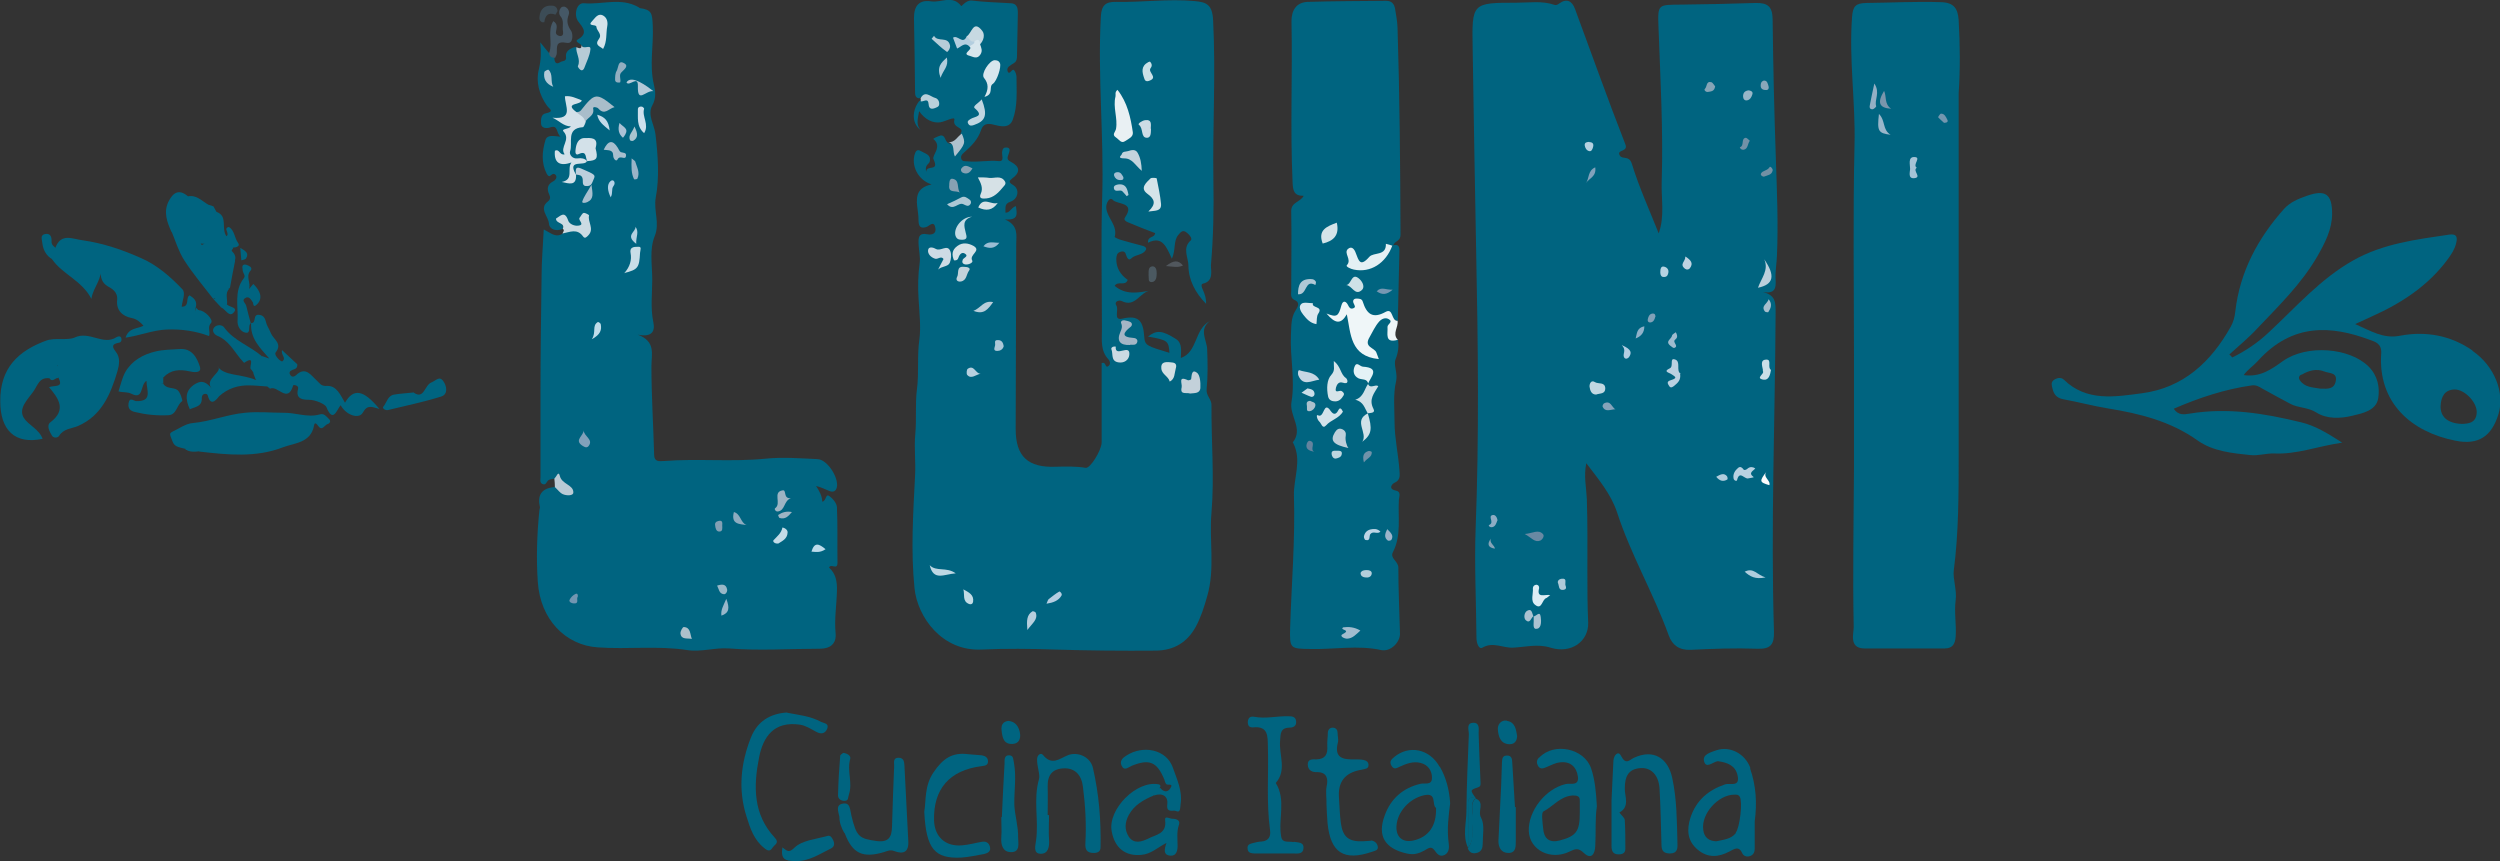 <svg xmlns="http://www.w3.org/2000/svg" viewBox="0 0 921.8 317.5"><rect x="0" y="0" width="921.8" height="317.5" fill="#333333" stroke="none"/><defs><style>      .cls-1 {        fill: #bdd7e3;      }      .cls-2 {        fill: #b2cddc;      }      .cls-3 {        fill: #86a4b6;      }      .cls-4 {        fill: #9ebbce;      }      .cls-5 {        fill: #becfda;      }      .cls-6 {        fill: #a7bfcf;      }      .cls-7 {        fill: #98b6c7;      }      .cls-8 {        fill: #b3cee3;      }      .cls-9 {        fill: #c3dae4;      }      .cls-10 {        fill: #cee0ed;      }      .cls-11 {        fill: #b3cedf;      }      .cls-12 {        fill: #b8d1e1;      }      .cls-13 {        fill: #a9c5cf;      }      .cls-14 {        fill: #84a0b4;      }      .cls-15 {        fill: #a4bfd2;      }      .cls-16 {        fill: #86a3ba;      }      .cls-17 {        fill: #cee1e7;      }      .cls-18 {        fill: #d6e4e9;      }      .cls-19 {        fill: #bad0da;      }      .cls-20 {        fill: #cbdae3;      }      .cls-21 {        fill: #c3d1da;      }      .cls-22 {        fill: #7697b2;      }      .cls-23 {        fill: #9bbdd4;      }      .cls-24 {        fill: #9ab6ca;      }      .cls-25 {        fill: #87a1b3;      }      .cls-26 {        fill: #aac2d1;      }      .cls-27 {        fill: #bcdbeb;      }      .cls-28 {        fill: #cadee7;      }      .cls-29 {        fill: #d0e1e8;      }      .cls-30 {        fill: #b3cedb;      }      .cls-31 {        fill: #d6e1e6;      }      .cls-32 {        fill: #cddce6;      }      .cls-33 {        fill: #b7cdd9;      }      .cls-34 {        fill: #6889a3;      }      .cls-35 {        fill: #c1dbe5;      }      .cls-36 {        fill: #65839e;      }      .cls-37 {        fill: #aecad9;      }      .cls-38 {        fill: #bad1e1;      }      .cls-39 {        fill: #adc8d5;      }      .cls-40 {        fill: #bbd0dc;      }      .cls-41 {        fill: #c3d4dd;      }      .cls-42 {        fill: #afc2ce;      }      .cls-43 {        fill: #adc1cd;      }      .cls-44 {        fill: #e4f2f6;      }      .cls-45 {        fill: #9db4c3;      }      .cls-46 {        fill: #81a1bb;      }      .cls-47 {        fill: #85a3b7;      }      .cls-48 {        fill: #c7d9e2;      }      .cls-49 {        fill: #dcedf5;      }      .cls-50 {        fill: #c2d2db;      }      .cls-51 {        fill: #d2dfe3;      }      .cls-52 {        fill: #8eacc0;      }      .cls-53 {        fill: #bacad5;      }      .cls-54 {        fill: #a5c3d6;      }      .cls-55 {        fill: #b4d1e1;      }      .cls-56 {        fill: #d8e6ed;      }      .cls-57 {        fill: #acc0cb;      }      .cls-58 {        fill: #cbdbe3;      }      .cls-59 {        fill: #98b7c7;      }      .cls-60 {        fill: #006480;      }      .cls-61 {        fill: #a4b5c5;      }      .cls-62 {        fill: #d3e3eb;      }      .cls-63 {        fill: #b6d2e7;      }      .cls-64 {        fill: #c9dee9;      }      .cls-65 {        fill: #a7bfce;      }      .cls-66 {        fill: #9cb4cb;      }      .cls-67 {        fill: #b6cbd6;      }      .cls-68 {        fill: #bdd6e0;      }      .cls-69 {        fill: #bdd5e6;      }      .cls-70 {        fill: #b0c8d6;      }      .cls-71 {        fill: #d4e4e9;      }      .cls-72 {        fill: #cddbe5;      }      .cls-73 {        fill: #afcddd;      }      .cls-74 {        fill: #d4e1e7;      }      .cls-75 {        fill: #7092a9;      }      .cls-76 {        fill: #7390a4;      }      .cls-77 {        fill: #b8d0df;      }      .cls-78 {        fill: #d4e4eb;      }      .cls-79 {        fill: #d7e6ed;      }      .cls-80 {        fill: #c2d8e2;      }      .cls-81 {        fill: #7397af;      }      .cls-82 {        fill: #b7cedd;      }      .cls-83 {        fill: #c8dee7;      }      .cls-84 {        fill: #455866;      }      .cls-85 {        fill: #d3e1e9;      }      .cls-86 {        fill: #cae1e8;      }      .cls-87 {        fill: #b2cbd9;      }      .cls-88 {        fill: #7191a7;      }      .cls-89 {        fill: #c3dbe9;      }      .cls-90 {        fill: #b6d3e2;      }      .cls-91 {        fill: #b2c9d7;      }      .cls-92 {        fill: #abc1d5;      }      .cls-93 {        fill: #eff6f8;      }      .cls-94 {        fill: #7296b1;      }      .cls-95 {        fill: #bfd3e2;      }      .cls-96 {        fill: #98b7ca;      }      .cls-97 {        fill: #9ab4c7;      }      .cls-98 {        fill: #51575d;      }      .cls-99 {        fill: #7a96ac;      }      .cls-100 {        fill: #c3dbe7;      }      .cls-101 {        fill: #b3c9d8;      }      .cls-102 {        fill: #4b5961;      }      .cls-103 {        fill: #81a1ba;      }      .cls-104 {        fill: #e4f0f4;      }      .cls-105 {        fill: #abc8d8;      }      .cls-106 {        fill: #81a1b8;      }      .cls-107 {        fill: #fcfcfc;      }      .cls-108 {        fill: #c0d6e1;      }      .cls-109 {        fill: #b5d1e1;      }      .cls-110 {        fill: #a9bdca;      }      .cls-111 {        fill: #b7cdda;      }      .cls-112 {        fill: #a6becd;      }      .cls-113 {        fill: #dde8ef;      }      .cls-114 {        fill: #e9f0f3;      }      .cls-115 {        fill: #90b1c9;      }      .cls-116 {        fill: #88a7ba;      }      .cls-117 {        fill: #8dacc4;      }      .cls-118 {        fill: #94afc4;      }      .cls-119 {        fill: #c7d7e4;      }      .cls-120 {        fill: #b1cddd;      }      .cls-121 {        fill: #3c4c56;      }      .cls-122 {        fill: #bccfdd;      }      .cls-123 {        fill: #b5cde1;      }      .cls-124 {        fill: #bfddea;      }      .cls-125 {        fill: #92aec0;      }      .cls-126 {        fill: #a1bcce;      }    </style></defs><g><g id="Capa_1"><path class="cls-60" d="M611.5,86.3c2.4-6.4,1-12.8,1.2-19.2.6-19.2-.5-38.3-1.2-57.5-.3-8.2,0-7.8,8.4-7.9,9.1-.1,18.2-.3,27.4-.6,4.5-.1,6.2,1.3,6.3,5.9.2,17.3.6,34.6,1.2,51.8.4,11.8.9,23.6.4,35.4-.1,3-.7,6-.5,8.9.2,3.2-.2,5.3-4.7,4.6,4.9,1.1,4.7,4.2,4.7,7.6-.2,39.3-1.8,78.5-.6,117.7.1,4.6-1.2,6.4-6.2,6.2-8.1-.3-16.3,0-24.5.4-4.2.2-6.8-1.7-8.1-5.3-5.6-15.5-14-29.8-19.1-45.5-2.2-6.6-6.8-12.1-11.3-18-1,4.7,0,8.9.2,13.2.3,9,.2,18,.2,27,0,6.2,0,12.4.3,18.6.2,6.8-6.2,11.6-13.9,9.2-4.8-1.5-9.4-.2-13.8,0-3.7.2-7.4-2.3-11.3,0-1.4.8-2.2-1.9-2.2-3.6-.1-13.5-.8-27-.3-40.4,1.3-33.9.9-67.7.2-101.6-.5-25.1-.9-50.3-1.3-75.4-.3-16.7-.3-16.8,16.1-16.8,4.7,0,9.5-.8,14.1.8.7.2,1.1-.1,1.7-.5,2.7-2,4.7-1,5.8,1.9,6.2,16.7,12.1,33.4,18.6,50,1.2,3-3.5,1.8-2,4.2,1,1.5,3.4-.2,4.4,3,2.7,8.8,6.6,17.3,10,25.9h0Z"></path><path class="cls-60" d="M339.4,36.3c-2,0-2-1.3-2-2.7-.1-9-.2-18-.4-27,0-4.3,1.8-6.8,6.3-6.1,3.6.6,7.9-2.5,11.1,1.7.2.3,1.7-2.2,3.9-2,4.8.6,9.6.7,14.4,1,2.2.1,2.6,1.6,2.6,3.5-.1,5.2-.2,10.3-.3,15.5,0,1.2,0,2.4-1.2,3.1-1.1.7-2.8,1.5-2.3,2.9.7,2,1.7-1.4,2.5-.2.5.6.7,1.5.8,2.2,0,5.4.5,10.9-1.4,16-1.3,3.4-4.8,2.3-6.9,1.8-2.5-.7-4-.2-4.7,1.8-1.2,3.7-3.7,6.1-6.4,8.5-.7.6-1.2,1.2-1,2.1.3,1.3,1.5,1,2.5,1.1,3.8.4,7.5-.5,11.4-.1,2.2.2,1-2.3,1.2-3.4.2-1.3.6-1.7,1.8-1.6,1.2.2,1,1,.8,1.8-.3,1.2-1.4,2.5.5,3.4,3.5,1.8,3.8,3.9.5,6.3-1,.8-1.3,1.3.4,2.3,2.6,1.5,2,5.2-1,6.2-2.4.8-1.6,2.5-1.8,4,1.7.2,2.1-1.9,3.9-2.4.3,2.7,1.2,5.3-4.1,4.9,5.2,2.2,4.2,6,4.2,9,0,22.8-.2,45.6-.2,68.3,0,10.1,4.5,14.3,14.8,13.9,3.7-.1,7.4-.2,11,.4,1.7.3,5.8-6.4,5.9-9.3,0-9.8,0-19.6,0-29.3,1.7-.7,1.2,1.8,2.3,1.2,1.1-.6.9-1.8.2-2.6-3-3.2-2.4-7.1-2.4-10.8,0-16.4-.4-32.8.1-49.1.7-22.2-1.7-44.3-.5-66.4.2-4.2,1.7-5.6,5.6-5.5,9.6.2,19.3-1.2,29-.3,4.3.4,6.5,1.2,6.8,7.1,1,19.6-.2,39.2.1,58.9.2,10.4,0,20.9-.9,31.3-.1,1.9,1.2,6-3,6.9-.8.2-.4,1.4,0,2.2.7,1.6,1.3,3.3,1.2,5.2-3.9-3.9-6.5-8.8-6.5-14.1,0-2.9-2.4-6.4.9-9.3.7-.7-.8-2.4-1.9-3.1-1.3-.8-2,.3-2.8,1.2-1.8,2.3-.8,5.3-2.3,8.7-2-4.3-3.5-8.6-8.8-5.9-.2-2.4,2.1-1.8,2.5-3.1.3-.4.1-.5-.3-.6-3.2-1.2-6.4-2.5-9.5-3.8-.8-.3-1.8-.9-1.2-1.8,4-5.8-2.9-4.7-4.5-6.5-1.1-1.3-2.6,1.2-2.4,3,.3,3.7,4.3,6.4,3.1,10.7,0,.1,1.4.8,2.1,1,2.8.8,5.6,1.6,8.4,2.3.7.2,1.4.8,1,1.4-1.1,2.1-3.8,1.6-5.4,3.2-1,1-1.6-.4-1.9-1.3-.3-1.3-1.1-1.5-2.2-1.1-1.2.4-1.3,1.4-1.4,2.4-.1,3.4,1.5,6,4.2,7.9-.9,2.5-3.6.2-4.8,2.2,4,3.4,8.5,2.6,13.3,1.7-4,.4-5.6,6.5-10.7,3.9-1-.5-2.9.2-2,1.6,1.1,1.6-1.3,5.7,2.2,4.9,6.3-1.5,7.7,1.1,8.1,6.6.2,3.4,1.1,3.5,9.3,6-.3-4.4-.6-4.7-7.9-6,3.1-2.4,5.1-2.4,10.3.9,2.5,1.6,1.8,4.6,1.8,7,6.3-2.2,4.9-10.6,10.7-13.6-4.2,3.1-1.1,7.1-1,10.3.2,5,.3,10-.2,14.9-.2,2.4,1.9,3.6,1.8,5.9-.1,13.2,1.1,26.4,0,39.5-.9,10.3,1.4,20.7-1.6,30.9-1.1,3.9-2.3,7.7-4.2,11.2-3.1,5.7-8,8.7-14.6,8.8-12.5.1-24.9,0-37.4-.4-9-.3-18-.4-27,0-14.5.7-23.6-11.9-24.7-22.6-1.4-13.8-.5-27.6.2-41.4.3-5.2-.4-10.4.1-15.6.5-5.4-.1-11,.6-16.4.8-6.1,0-12.2.9-18.4.6-4.4,0-9.8-.3-14.8-.3-4.5-.2-8.9.4-13.3.3-2.2-.3-4.6-.4-6.9-.1-2.3-.1-4.4,3.3-3.7,1.6.3,3.3-.2,2.9-2.3-.5-3-2.2-.8-3.3-.4-2,.6-2.8,0-2.9-2,0-1.3-.1-2.7-.3-4-.6-4.2-1.1-8.4,5.1-9.7-5.1-1.6-7.7-7.1-6.1-11.5.5-1.4,1.4-1.3,2.3-.7,1.5.9,3.7,1.2,3.1,3.8-.2,1-1.9,1-1.3,3.8.1-2.9,5,.2,2.7-4.7-.7-1.4,3.4-4.6,0-7.4-.3-.2,1.2-.8,1.9-1.1,2.3-1,2.2,1.3,3.1,2.2.9,1.3,3.2-.2,3.3,2.8,1-2.5,2.2-4,1.7-6,1.6-2.5-3.1-1.8-2.3-5,.4-1.5-3.3.6-5.2.9-2.6.4-5.6-.9-7.8-4.1-.5,2.9-1.2,5,.5,6.9-3.1-2.3-3.3-6.9-.5-10.6,1.5-.9,3-.9,4.5,0-1.1-2.1-2.7-1.9-4.5-1.1h0Z"></path><path class="cls-60" d="M207.5,84.4c-2.4,1-4.9.3-5.1-2-.2-2.7-3.8-5.4-.4-8.1,1.1-.8.9-1.8.5-2.6-1-2.2-.6-3.8,1.6-4.9.6-.3,1.4-1.3.9-2.1-.5-.8-1.2-.7-2,0-.5.5-.9.2-1.4-.6-2.1-4.1-1.7-8.3-.5-12.4.7-2.2,3-1.5,5.6-1.3-1.8-1.4-.7-4.7-4.2-3.3-.2,0-2.8.7-3-1.5-.1-1.6,0-3.5,1.7-3.8,3.4-.7,1.4-1.6.5-2.8-2.9-4.1-4.2-8.9-3-13.5.8-3.4.9-6.4.5-9.9,1,1.3,2.1,2.6,3.1,3.8.9.4,1.5,1.1,2.1,1.8,0,1.7.6,2.8,2.2,1.7.7-.5,2.4-.1,2.1-2-.3-1.7,1.2-3.1,3.6-3.6,1.1,1.8,2.2,3.5,2.4,5.9,1.2-2.5,1.6-4.7-.5-6.7-.5-.6-2.4-1.2-1.2-1.9,4.1-2.3,1.8-4.6.2-6.7-1.7-2.3-.7-6.9,2.1-6.7,6.7.6,13.7-2.3,20.2,1.5.1,0,.3.3.4.3,4.5.6,4.6,1.9,4.8,6.8.3,7.1-1.3,14.2.4,21.4.6,2.4.9,5-.6,7.7-1.9,3.5.8,7.1,1.2,10.7.9,7.8,1.5,15.8.1,23.2-.9,4.9,1.6,9.4-.4,14.3-2,4.9-.9,10.6-.9,16,0,5.2-.7,10.5.4,15.7.8,3.7-.9,5.6-5.7,4.6,6.7,2.6,5,7.1,5,11.7,0,10.9.7,21.7,1,32.6,0,2.6,1.8,2.4,3.5,2.3,12.6-1,25.3.4,37.9-.9,6.2-.6,12.6-.1,18.9.2,3.9.2,8.5,8,6.8,11.1-.6,1.1-1.7,1-2.6.6-1.5-.6-3-1.4-4.8-1.8,1.2,1.8,2.2,3.6,2.3,5.8,1.5-.3,1.2-2.9,2.4-2.2,1.4.9,2.9,2.7,3,4.2.3,6.8.1,13.6.2,20.5,0,2.9-2.5.1-3.1,1.8,2.5,2.2,3,5.2,2.9,8.5-.1,5.2-1,10.4-.5,15.6.4,3.9-1.9,5.8-5.8,5.8-11.1,0-22.4.8-33.4-.1-5.3-.4-10.3,1.4-15.5.6-10.9-1.7-22-.2-33-1-11.9-.8-21.2-10.3-22.1-24.2-.6-8.8-.3-17.6.6-26.4,0-.3.2-.7.2-1-1-4.4.4-7,5.2-7.5,1.8-.8,2.8,1.7,5,1-2.4-.9-2.6-3.8-5.2-4.1-.6.2-1.3.2-1.8.5-.8.5-.9,2-2.2,1.5-1.2-.5-.8-1.7-.8-2.6,0-10.5,0-20.9,0-31.4,0-14.3.2-28.5.4-42.8,0-5.5.5-10.9.8-17.1,2.4,1.2,4.2,3,6.5,1.8,1.7-1,3.3-2.5,5.5-1.5,4.6,2.1,3-1.3,3-3.3-2.7,3.7-3.4,3.7-8.5-.1-.2,1.1,1.4,2.1.2,3.1h0Z"></path><path class="cls-60" d="M722.2,34.3c0,44.7,0,89.5,0,134.2,0,13.9,0,27.9-1.8,41.8-.4,3.1,1.2,7.4.7,10.9-.6,4.6.3,9,0,13.5-.2,2.8-1.2,4.4-4.1,4.4-9.8,0-19.7,0-29.5,0-6,0-3.9-5.8-4-8-.4-19.4,0-38.9.1-58.4,0-13.6,0-27.3,0-40.9,0-26.2-.4-52.3.2-78.4.4-15.8-2.1-31.4-.9-47.2.3-3.9,1.3-5,5.2-5.1,9.2-.1,18.3-.6,27.5-.3,4.8.1,6.3,2.3,6.6,6.6.5,9,.6,18,0,27h0Z"></path><path class="cls-60" d="M513.4,90.5c1.5-.4,2.6-.3,2.6,1.7-.2,8.7-.4,17.4-.6,26.2-2.7-1.1-5.2-2.3-8.5-1.4-2.7.7-3.9-2.6-5.5-4.3-2.5,2.7-6.7,2.2-8.7,5,1.5.5,2.8-2.7,4.7-1.2,1.6,1.2,1.1,3.3,1.5,5.1.9,4.2,2.5,6.5,6.2,8.8-2.1-4.6-.8-10.1,3.1-12.7,1.3-.9,2.7-1.5,4.2-.6,1.4.8,1.5,2.1,1,3.5-.6,2.1-.5,4,2.1,4.7.3,2.4.1,4.6-.9,7.1-.9,2.1.8,5.1.2,8-1.2,5-.6,10.4-.6,15.3,0,5.7,1.4,11.8,1.8,17.7.1,1.7.5,3.6-1.8,4.6-.8.3-2.6,2.3.5,2.9,2,.4,1.2,2.2,1.1,3.3-.4,6.5,1,13.2-2.2,19.4-1.2,2.3,2,3.3,2,5.7,0,8.1.4,16.3.6,24.4,0,3.2-3.5,6.7-6.9,6-8.7-1.9-17.3-.2-25.9-.4-7.7-.1-7.9,0-7.7-7.8.5-16.2,1.9-32.5,1.4-48.7-.2-6.4,3-12.9-.2-19.3,0-.1-.3-.4-.2-.4,4-5.1-1.4-9.7-.5-14.9,1.4-8.2-.6-16.5-.2-24.8.2-3.2-.1-6.2,1.8-9.1.6-1,1.8-2.7-.5-3.7-1.6-.7-1.2-2.2-1.2-3.5,0-9.8.2-19.6,0-29.3,0-3.3,3.3-3.2,4.6-5.6-3.6.1-4-2-4.1-5-.9-19.8,0-39.6-.4-59.4,0-3.9,1.7-6.9,5.9-7.1,9.6-.3,19.3-.3,29-.4,2.1,0,3,1.2,3.3,3,.4,2.3.8,4.6.9,6.9.8,25.4,1,50.9,1.1,76.3,0,2.7-2.4,2.3-2.6,4-2.3,2.2-4.5,4.4-7.8,5.6-3.2,1.2-5.4,1.3-7.2-2.4.6,4.3,3.7,5.6,7.4,3.6,3.1-1.7,5.7-4,7.6-7h0Z"></path><path class="cls-60" d="M18.4,139.5c-4-.6-4.5,2.7-6.2,5-2.2,3-5.5,6.2-3.4,9.6,1.7,2.7,5.6,4.1,6.9,7.7-10.3,2.2-15.6-3.3-15.6-13.8-.1-12.3,6.6-18.6,16.9-22.4,3.3-1.2,7.9,0,10.4-1.1,5.6-2.7,10.6,3.1,15.6-.2.5-.3,1.4-.5,1.7.3.3.8,0,1.7-1,1.8-2.7.5-2.3,1.6-1,3.3,1.8,2.2,1.2,5,.6,7.2-2.5,8.4-5.8,16.4-14.6,20.2-2.4,1-5.2.9-6.9,3.6-.5.8-2,.9-2.6,0-.9-1.5-2.2-3.8-.6-5,5.9-4.5,3.2-8.6-.5-12.9,1.7-.9,5.5.4,3.5-3.4-1.1-1.6-2.1-3.2-.1-4.9.6-.3,1.3-.2,2.2-.1-1.1-.6-1.7,0-2.4.3-.8-.2-1.5-.5-.9-1.5-1,.4-.1,1.1-.2,1.6-.4,1.7,2,4.3-1.6,4.9h0Z"></path><path class="cls-60" d="M73.4,114.4c2,0,5.5,3.5,4.4,4.7-1.4,1.5-.2,3-.7,4.8-5.2-1.9-10.2-2.6-15.6-2.4-5.1.2-9.8,2.2-15.2,3,1.2-3.8,4.5-3.2,6.6-4.4-1.2-1.4-2.6-2.5-4.2-2.8-3.8-.7-5.9-3.1-5.5-6.7.3-3.1-2.2-4.3-3.4-5-3.2-1.9-2.5-4.7-3.1-7.4,1.6,4.4-2.3,7.3-3,12-3.5-6.8-10.6-9-14.5-14.6-.4-1.6,0-3.1,1.2-4.2,2.1-5.6,6.2-3.3,10.1-2.8,7.6,1.1,14.7,3.5,21.6,6.6,5.9,2.6,10.7,6.8,15.1,11.4,1.4,1.4,0,4.2-.2,6.5,3.1,0,1.3-3.3,2.9-4.2,1.6,1,2.9,2.1,2.3,4.4-.9,1.6,2,3.1-.3,4.7,2.2-.8,0-2.7,1.3-3.7h0Z"></path><path class="cls-60" d="M68.4,165.5c-4.4-1-4.2-1.1-5.5-4.6-.5-1.3.2-1.4.8-1.8,2.4-1.1,4.8-2.9,7.3-3.1,6.6-.6,12.8-3.2,19.3-3.8,4.8-.5,9.7,0,14.2,0,4.5-.1,9,1.9,13.4.6,1.7-.5,2.4.8,3.3,1.6.9.7.5,1.7-.3,1.9-1.2.3-2.1,2.9-3.6.7-.6-.8-1.3-1.5-1.5-.1-1.2,6.4-7.1,6.4-11.4,8-10,3.9-20.5,2.8-30.9,1.6-.6-2.2-3.7-2.3-4.1-4.6-.4,1.7,1.9,1.9,2.2,3.4-1,1.1-2.1.9-3.2.4h0Z"></path><path class="cls-60" d="M96.6,131.3l2.7.9c-3.4-3.9-7.1-7.4-6.7-13.1h0c2.1.2.4-3.4,3-3,2.5.3,2.2,2.6,3,4.1.5.9.9,1.8,1.3,2.7.9,2.2,4.4,3.8,1.7,7.1-.5.6.9,2.7,2.4,3.3,1.8-1.3-.5-2.3,0-4.2,2.1,1.9,3.9,3.6,5.6,5.2.2,1.6-1,1.8-1.8,2.1-1,.4-1.3,1-.8,1.8.5.9,1.4.8,2.1.2,3.6-3.6,5.7.2,7.7,1.9,1.2,1.1,1.5,2.1,3.7,2,3.6-.2,5,3.3,6.7,6.2,3.1-5.4,6.8-4.9,12.7,2.3-2.6-.7-4.4-1.8-6.1,1.3-1.4,2.6-6.2,1-8.2-2.7-1.5,1.8-2.8,6.8-5.3.6-.4-.9-3.8-2.6-6.5-2.6-2.2,0-4.9-.3-3.9-4,.4-1.4-1.8-1.6-1.8-1.3-2,6.9-5.8-.2-8.5,1.2-1.3-2.3-1.9-5.1-4.7-6.2-2.9-4-2.9-4.1,1.7-5.8h0Z"></path><path class="cls-60" d="M60.2,141.5c1.2,2,3.7,1.2,5.2,2.3,1.1.8,2,4,1.8,4.1-2.1,1.4-2,5.1-5.2,5.2-4.2.2-8.2-.2-12.3-1.2-1.6-.4-2.6-1.2-2.3-3.2.4-2.5,1.9-.8,2.9-.8,6,.1,3.8-3.8,3.7-7.5-2.4,1.6-1,7.1-5.5,4.8-1.6-.8-3.2-.4-4.8-.9.8-2.4,1.3-4.9,2.5-7.1,2.4-4.2,6.5-6.5,11.1-7.6,2.9-.7,5.9-.7,8.9-.9,4.6-.4,6.5,3.3,7.5,6.5.8,2.5-2.3,2.1-3.9,1.7-3.6-.8-6.9-.6-9.6,2.3-.4.5.1-.1-.1.5-.2.5-2.5,1.4.1,1.8h0Z"></path><path class="cls-60" d="M386.8,300.6c0,3-.2,6,0,9,.2,2.6-.3,5.2-3,5.2-3,0-2-3.1-1.8-4.8,1.1-7.5-1.1-15.1,1.1-22.7.5-1.6-.8-4.8-.7-7.4,0-1.4,1.3-2.6,2.2-1.5,3.3,4.1,6.2,1.2,9.3,0,3.6-1.3,8.2.7,9.1,4.8,2.2,9.5,3,19.3,2.8,29.1,0,1.7-1,2.2-2.6,2.2-2.5,0-3.1-1.3-3-3.5.4-7,0-13.9-.9-20.9-.5-4.3-2.9-6.9-6.9-6.8-4.3.1-6.2,2.4-6.1,6.7.1,3.5,0,7,0,10.5h.2Z"></path><path class="cls-60" d="M290.2,262.8c4.1.8,8.6,1.2,12.6,3.4,1,.5,3,.5,2.2,2.5-.8,1.9-2.3,2.1-4.1,1.1-1.9-1-3.6-2.2-5.9-2.6-9.7-1.4-13.6,4.5-15.1,12-2.1,10.6-2.3,21,5.8,29.7,1.8,1.9-.1,2.5-.8,3.6-.9,1.4-1.7,1.4-3.1.2-3.8-3-5.2-7.3-6.5-11.5-3.2-9.9-2.2-19.8,1.6-29.3,2.3-5.8,6.9-8.8,13.4-9.2h0Z"></path><path class="cls-60" d="M78.7,110.3c-3.7-4.8-7.6-9.4-10.8-14.4-2-3.1-3.1-6.8-4.5-10.2-.8-3.8,1.7-3.9,4.4-3.8,1.8.3,3.5.8,4.4,2.7.2.8.3,1.7-.3,2.3-1.2,1-2.9,1.5-1.4,3.6,1.5,2,2.8-.2,4.1-.2,2.1,1.2,5,1.7,5.1,4.9-.9.9-1.8,1.8-1.7,3.3.9-.9.5-2.3,1.4-3.1.1-4.1-1.3-5.5-5.5-5.6-2.1-1.9-.9-4.5-1.3-6.8.4-1.7.6-3.5,1.3-5.2,1-2.1,2.6-2.7,4.8-1.7.4.7.7,1.3,1.1,2-.8.8-1.7,1.5-2,2.8.5-1.1,1.2-2,2-2.8,4.4,1.6,1.6,6.1,3.7,9,1.4-1-1.4-3,.9-3.4,2.1,1.2,2,4,3.4,5.9.9,1.2-.8,1.7-2,1.7-.6-.6-1.4-.9-2.1-1.3.7.5,1.5.6,2.1,1.2.2.3.1.6-.2.8-.9,1.7-.4,3,1.1,4.1-.7,3.3-1.3,6.7-1.9,10-.7.6-1.8.6-1.8,2,.2,3.8-2,2.8-4.1,1.9h0Z"></path><path class="cls-60" d="M340.8,299.3c.7-4.1,0-9.5,3.4-14.5,3.5-5.2,7-7.5,12.9-6.7,1.6.2,3.3.2,4.9.4,1.2.2,2.3.8,2.3,2.2,0,1.6-1.2,1.6-2.4,1.8-11.8,1.5-17.8,8.4-17.5,20,.2,6,4.1,9.7,10.3,9.2,2.5-.2,4.9-.9,7.3-1.3,1.5-.3,2.6.3,3,1.8.5,1.8-.9,2.4-2.2,2.7-2.8.5-5.5,1.1-8.3,1.3-9.9.5-13-3.2-13.7-16.8Z"></path><path class="cls-60" d="M309.5,301.2c-.3-1.9-1.6-4.4,1.3-4.9,2.8-.5,2.6,2.4,3.1,4.3,1.9,8,2.9,8.6,9.3,9.5,4.5.6,5.6-1.5,5.7-5.2.2-7.5.5-15,.8-22.5,0-1.2-.5-3,1.6-3,2.1,0,2.1,1.7,2.2,3.2.5,9.1.9,18.3,1.4,27.4.3,4.2-1.8,5.1-5.2,3.8-1.5-.6-2.5,0-3.8.4-7.8,2.3-11.6.5-14.4-6.9-.3-2.1,0-4.4-1.9-6.1h0Z"></path><path class="cls-60" d="M425.4,293.3c-3.7,1.6-7.1,3.4-9.2,7.2-1.5,2.8-1.6,5.5,0,8,1.9,2.8,4.7,1.9,7.2.7,2.8-1.5,6.9-1.7,6.2-6.8-.2-1.8,1.7-.5,2.7-.5,1.4,0,3,.5,2.4,2.2-.9,2.6-.5,5.2-.5,7.8,0,1.6-.4,3.7-2.5,3.6-2.9-.1-2.4-2.4-1.6-4.7-3.3,1.7-5.7,4.1-9.2,4.4-5.9.6-9.9-2.5-11-8.7-1.5-8.1,9.2-18.9,17.3-17.3.3,0,.6.3.7.6,0,.2-.2.5-.3.7-1,.8-.9,2.4-2.4,2.8h0Z"></path><path class="cls-93" d="M515.4,125.3c-5,1.4-3.6-2.3-3.8-4.8,0-1,2.2-1.8.5-2.8-1.3-.8-2.7-.1-3.6.9-1.5,1.7-2.4,3.8-3.5,5.7-2.3,3.8,1.8,3.8,2.5,5.7.2.6.4,1.1.9,2.4-10.6-1-10.3-9.3-11.8-16.5-2.2,3.8-4.3,3.5-7.5-.3,3.8,1.5,4.4,1.1,5.5-3,.6-2.1,1.8-1.5,2.5,0,.4.9.9,1.4,1.8,1.1,1.2-.4.5-1.1.2-1.9-.4-.8-.1-1.7,1-1.7,1,0,2.1,0,2.4,1.2,1.4,4.4,3.6,6.4,8.4,3.7,2.9-1.6,2,3.4,4.4,3.3.4,2.3-2,4.6,0,6.9h0Z"></path><path class="cls-60" d="M98.5,142.5c-2.2-.1-4.3-.4-6.5-.4-4.2-.1-8,1.1-11.2,4-.5.5-3,4.5-4.2-.3-.2-.9-2.2-.9-2.2.9.2,3.3-2.5,3.3-4.4,4.2-1.8-3.8-1.8-7.1,2.1-9.4,2.7-1.6,4.3-.2,6.1,1.9-3.4-3.5,4.5-6.4,2-8.4,2.2,3.7,8.8,2.8,14.1,5.1,2.8-1.5,4.8-1.8,4.1,2.4h0Z"></path><path class="cls-60" d="M369.4,301.4c.3-6.6.6-13.2,1-19.9,0-1.2-.2-3.1,1.7-3,1.7,0,1.5,1.7,1.8,3,.9,5.1,0,10.3.1,15.3.2,3.9,1.5,7.9,1.4,12,0,2.1.9,5.4-2.6,5.4-3,0-3.8-2.6-3.6-5.4.2-2.5,0-5,0-7.5h.2,0Z"></path><path class="cls-60" d="M425.4,293.3c.7-1,.9-2.5,2.4-2.8,1.1,1.4,2.6,1.9,3.7.2,1.4-2.1-1.1-1-1.5-1.6-.4-.5-.5-1.1-.7-1.7-2.7-6.5-5.5-7.7-12.1-5-1.2.5-2.7,2.1-3.7-.2-.7-1.7.5-2.8,1.8-3.6,6.2-4,14.7-2.3,17.1,4.3,1.5,4.3,3.7,8.8,2.9,13.7-.2,1.2.1,3.3-1.8,2.4-.9-.4-3.5.9-3.1-2.3.4-3-1.6-4.5-4.9-3.4h0Z"></path><path class="cls-60" d="M152.6,144.8c3.8,2.6,3.9-2.8,6.5-3.8,1.6-.6,2.9-2.6,4.4-.4,1.3,1.9,1.7,4.8-.8,5.6-6.4,2-13.1,3.4-19.7,5-1,.2-2.1-.7-1.7-1.2,1.3-1.5,1.6-4.1,4-4.5,2.3-.4,4.6-.5,7.3-.8h0Z"></path><path class="cls-60" d="M288.4,312.4c1.8,1.2,2.3,2.4,4.6.1,2.8-2.7,8-3.1,12.2-4.3,1.1-.3,1.7.9,2.1,1.8.5,1.2.3,2.3-1,2.9-4.2,2-8,4.8-13.3,4.6-3.6-.1-5.2-.7-4.5-5.1h0Z"></path><path class="cls-60" d="M92.5,119.1c-1.2.9.1,3.7-1.7,3.6-2.2-.2-3.4-2.7-3.2-4.5.3-5.2-1.4-10.9,2.3-15.6.8-1-.3-1.8-.4-2.8,0-.8-.5-1.8.4-2.2.5-.2,1.2.1,1.8.4.8.4,1.4,1,.6,1.9-1.8,2.1.3,4.4-.5,6.7.5-.6,1.1-1.3,1.6-1.9.8,2.3,1.8,4.7-.1,6.9-.7-1.1-1.5-2.6-2.9-1.7-1.5.9.2,1.9.4,2.9.5,2.2,1.1,4.3,1.7,6.5h0c0-.1,0-.1,0-.1Z"></path><path class="cls-60" d="M96.6,131.3c-1.4,1.4-5.5,2.2-1,4.9-.3,1-1.1,1.3-2,1.5-.3-.5-.6-1.1-1.1-1.6-.8-.8,1.9-5.3-2.5-2.3,0,0-1-1.1-1.5-1.7-2.5-3.1-4.4-6.7-8.4-8.3-.8-.3-2.4-1.8-1-3.2.9-.9,2.8-1,3.6.2,3.6,4.9,9.4,6.7,13.8,10.5h0Z"></path><path class="cls-60" d="M67.5,83.3c-2.3-.8-3.8-.2-4.2,2.4-1.7-3.8-3.2-7.6-1-11.7,1.7-3.2,3.9-4.3,7-1.6.5,2.4-1.2,2.5-2.7,2.9,1,.3,2-.2,3.1-.3,2.2-.1,2.9,1.3,3,3.1.2,1.7-.3,3.8-2.4,3.4-2-.4-2,1.1-2.9,1.8h0Z"></path><path class="cls-84" d="M204.6,21.3c-1.2,0-2.1-.4-2.1-1.8,1.4-3.8-.8-8,1.5-11.7,1.7,1,1.3,2.4,1,3.9-.2.9.6,1.5,1.5,1.6,1.2,0,1.2-.9,1.1-1.7-.4-1.9.6-3.9-1-5.7-.6-.7-.6-2.3.4-3.2.3-.3,1-.3,1.3-.2,1.2.5,1.8,1.8,1.4,2.9-.9,2.3-.5,4,.9,6,.6.8,1,4.9-1.6,4.4-4.2-.8-3.6,1.4-3.7,3.8,0,.6-.4,1.2-.7,1.9Z"></path><path class="cls-60" d="M67.5,83.3c.2-2.9.2-2.8,2.6-2.3,1.3.3,1.8-1,1.7-1.9-.2-1.2.4-3.3-2.1-3.1-1.9.2-3.9.4-5.9.7.5-3.4,4.9-1.2,5.4-4.3,3.9-.8,6,2.8,9.2,3.8-2.6-.4-4.3.4-4.1,3.3,0,1.4-.3,2.6-1.2,3.6-.6.6.4,2.5-1.6,2-.9-1.7-2.6-1.6-4.1-1.9h0Z"></path><path class="cls-60" d="M310.9,277.6c1.6.2,2.9,1.1,2.6,2.2-1.3,4.4,1,8.8-.5,13.2-.4,1.1,0,2.2-1.6,2.3-1.4,0-2.4-.8-2.4-2,.1-4.9.4-9.7.8-14.6,0-.4.8-.8,1.1-1.1h0Z"></path><path class="cls-58" d="M207.5,84.4c1-2.4-2.5-1.8-2.5-3.8,1.6-.9,3.2-3.1,4.5.7.4,1.3,2.3,2.1,3.7,1.9,2.7-.3-.2-2,.5-2.9.5-.6.9-1.6,1.5-1.8.6-.1,2.1.8,2,.9-.6,2.4,2,4.9-.2,7.3-.6.6-1.3,1.5-2,.5-2.2-3.1-4.9-1.6-7.6-1.1.2-.6,1-1.2,0-1.8h0Z"></path><path class="cls-60" d="M371.7,265.8c2.8.2,4,2.2,4.4,4.6.3,1.9-.4,3.8-2.7,3.9-3.4.2-3.8-2.4-4.1-5-.2-1.9.4-3.2,2.5-3.5h0Z"></path><path class="cls-67" d="M214.4,16.6c.5,2,3.5-.5,3.3,1.6-.2,2.3-1.4,4.5-2.2,6.7-.2.6-.7,1.3-1.4.9-.5-.3-1.2-1.2-1-1.5,1.1-2.4-.8-4.6-.6-6.9.9.3,2,1,1.9-.8h0Z"></path><path class="cls-53" d="M204.4,176.5c.1-.1.2-.3.3-.4.5-.4,1.2-2.6,1.7-.7.7,3.2,5.1,3.3,5,6.2,0,1.3-2.6,1.2-3.9.6-1.1-.5-1.9-1.7-2.9-2.6,0-1.1-.1-2.1-.2-3.1h0Z"></path><path class="cls-60" d="M20.5,91.4c.2,1.6-.4,2.9-1.2,4.2-2.3-1.3-3.4-3.5-3.7-6,0-1-1-2.9,1-3.3,2.1-.4,2.5,1.2,2.4,2.8,0,1.2.8,1.7,1.5,2.3Z"></path><path class="cls-60" d="M68.4,165.5c.7,0,1.4,0,1.9-.2.9-.6.2-1-.5-1.1-2.1-.3-1.5-2.3-2.2-3.4-.8-1.2-.2-2.3,1.3-2.4,1.3-.1,1.7.7,1.5,1.9-.4,2.2.4,3.3,2.6,3.7,1.6.3.5,1.6.5,2.4-1.8.2-3.6.4-5.1-.8h0Z"></path><path class="cls-121" d="M205.6,4c-.2.3-.7,1.4-.8,1.4-2.7-1-3.8.3-4.1,2.8,0,0-.7,0-.9,0-1.3-.8-.9-2-.7-3.1.6-2.3,2.3-3.2,4.5-3,1,0,1.9.6,2,2.1h0Z"></path><path class="cls-42" d="M354.6,49.2c1.5,3.5,1.4,3.8-2.5,8.5-1-1.8.2-4.7-2.5-5.3,2.5.3,3.4-2.1,5-3.1Z"></path><path class="cls-19" d="M339.4,36.3c1.6-3.1,3.6-.7,5.4-.2.9.2,1.6,1.2,1.5,2.3,0,1-1,1.2-1.7,1.5-1.4.5-2.1,0-2.2-1.5-.2-2.5-1.9-.8-2.9-1v-1Z"></path><path class="cls-60" d="M93.5,137.7c.3-1,.9-1.6,2-1.5,3.1,1.4,4.2,3.9,4,7.1-.3-.3-.7-.6-1.1-.9.6-4.1-2.7-1.7-4.1-2.4-.3-.8-.6-1.6-.9-2.4Z"></path><path class="cls-60" d="M21.4,134.3c-1,1.7.4,3.4,0,5.1-1-.2-2,1.7-3.1.2,2.4-3-.8-6.7,1.3-9.8,2.1,1,.2,3.5,1.8,4.6h0q0,0,0,0Z"></path><path class="cls-60" d="M73.4,114.4c0,.3,0,.7,0,1,.3,1.5,2.5,3.3-.2,4.5-2.4,1.1-2.7-1.4-4.5-2.5,2.2-.2,3.4-1.5,3.5-4l1,1h0Z"></path><path class="cls-60" d="M93.3,111.6c0-2.3,0-4.6.1-6.9,3.1,3,3.5,5.9.9,7.9-.8.6-.9-.3-1-.9Z"></path><path class="cls-60" d="M78.7,110.3c2.5-.3,2.3-.3,2.2-2.3-.2-3.2,2.3-1.4,3.7-1.6-1.8,1.7-.6,3.9-.9,5.9-.5.7-1.5.4-2.2,1-.9-1-1.9-2-2.8-3Z"></path><path class="cls-102" d="M423.5,101.4c.1-1.2-.3-3,1.4-3.2,1.3,0,1.6,1.3,1.6,2.6,0,1.3-.2,3-1.7,3.2-1.7.2-1.1-1.6-1.3-2.6h0Z"></path><path class="cls-60" d="M86.4,96.4c-1.5.2-3.3.7-3.8-1.1-.5-1.8,1.6-2.1,2.7-2.9,1.2,1.1,2,2.4,1.1,4.1h0Z"></path><path class="cls-60" d="M81.5,113.3c0-1.8,1.1-1.3,2.2-1,1,1,4.3,1,2.4,3-1.6,1.8-3-1.3-4.6-2Z"></path><path class="cls-60" d="M309.5,301.2c4,1,3,3.5,1.9,6.1-1.1-1.9-1.9-3.9-1.9-6.1Z"></path><path class="cls-60" d="M88.6,91.4c1.8,1.1,3.4,1.9,2.1,3.9-.3.4-1.1.5-1.7.7-.1-1.4-.3-2.8-.4-4.6h0Z"></path><path class="cls-60" d="M60.2,141.5c-1.9-.4-1.8,2.9-4.2,2,.2-2.7,3-2.7,4.2-4.3v2.3h0Z"></path><path class="cls-98" d="M429.9,98.1c2.9-2.2,4.5-2.3,6.3-.2-2,.9-3.6.4-6.3.2Z"></path><path class="cls-38" d="M619.5,137.9c.3,2.2-.8,3.2-2,4.2-.6.5-1.4,1.2-2,.3-.5-.8-1.2-1.7.5-2.2,3.1-.9,1.3-1.5,0-2.4-.6-.4-2.9-.8-.3-2,1.5-.7-.2-3.9,1.8-3.3,2.5.7.3,4.2,2.2,5.3Z"></path><path class="cls-40" d="M650.5,95.6c4.2,6.1,3.5,9.3-2.3,10.5,1.2-3.5,4.1-6.5,2.3-10.5Z"></path><path class="cls-12" d="M642.9,173.2c.7.3,1.2-.2,1.7-.6.9-.6,1.8-.4,2.6.1-.6.9-2.8,1.6-.6,3.2.2.2-1.3.3-2,.5-1.3.4-3.2-3.1-4.1.6-.1.6-1.2.2-1.3-.6-.3-1.6.5-2.9,1.7-3.9.9-.7,1.5,0,2,.6h0Z"></path><path class="cls-80" d="M588.6,145.5c-1.9,0-2.3-1.6-2.5-2.9-.1-.9.5-2.7,2-1.7,1.2.8,3.7-.2,3.8,2.3,0,2.1-1.9,1.8-3.2,2.2h0Z"></path><path class="cls-49" d="M571.6,219.4c-.8.6-1.1,1-1.4,1.1-1.7.5-1.6,4.6-4.2,2.5-1.8-1.4-.6-4-.8-6.1,0-.7.5-1.2,1.2-1.3.8,0,1.2.6,1.1,1.3-1,3.8,2.1,2.2,4.1,2.5Z"></path><path class="cls-28" d="M653,136.4c-.3,1.8-.8,3.9-2.8,3.6-3.2-.6.6-2.1-.2-3.2,0-.1,0-.3,0-.5-.3-1.6-1.1-3.8,1.5-3.7,1.8.1.1,2.9,1.5,3.8h0Z"></path><path class="cls-34" d="M562.2,196.9c3.1-.3,5-1.8,6.7,0,.8.8-.4,2.2-.9,2.4-2.1.9-3.2-1-5.8-2.4h0Z"></path><path class="cls-107" d="M651.4,173.8c-1.7,2.2,1.6,3.2,1,5.1-3.7-1.1-3.8-1.4-1-5.1Z"></path><path class="cls-26" d="M565.4,227.3c1,0,2.4-2.3,2.7.2.2,1.4.3,3.9-1.2,4.3-1.8.5-1.4-1.5-1.4-2.7,0-.6,0-1.3,0-1.9h0c0,0,0,0,0,0Z"></path><path class="cls-88" d="M645.2,51.9c-.9,1.2-.6,2.9-2.2,3.3-.7.1-1.3-.2-1.5-.9,1.8-.5.3-3.2,2.2-3.5.4,0,1,.7,1.5,1.1h0Z"></path><path class="cls-16" d="M595.7,150.9c-1.8,0-3.8,1.3-4.8-1-.1-.3.3-1.1.6-1.2,2.4-1.2,2.8,1.5,4.2,2.3h0Z"></path><path class="cls-95" d="M621.5,94.6c1.9,1.3,3,2.4,1.6,4.3-.4.5-1.1.7-1.8.2-2.2-1.7.2-2.7.1-4.4h0Z"></path><path class="cls-4" d="M617.9,122.5c.9,1.6.4,2.2-.2,2.7-1.3,1,1.6,2.4-.4,3.1-.3.1-1-.5-1.5-.9-1.9-1.6.5-2.4.7-3.6,0-.5.8-.8,1.4-1.3h0Z"></path><path class="cls-73" d="M643.3,210.8c3.3-1.7,4.5,1.2,7.7,2.1-3.8.8-5.7-.3-7.7-2.1Z"></path><path class="cls-115" d="M603.1,124.8c.5-1.7.3-3.9,3.2-4.5,0,2.4-1.2,3.7-3.2,4.5Z"></path><path class="cls-37" d="M577.2,215.7c.3.9.5,1.6-.8,1.8-1.8.2-1.5-1.5-1.9-2.4-.4-.8.3-1.6,1.3-1.7,2.1-.3,1.2,1.4,1.4,2.4h0Z"></path><path class="cls-8" d="M598.1,127.3c3.7,1.6,3.5,2.9,2.6,4.3-.4.6-1.2.9-1.7.4-1.1-1.4,1-2.6-1-4.7Z"></path><path class="cls-3" d="M632.4,31.9c-.3,1.9-1.6,1.8-2.7,2-.8.1-1.5-.8-1.1-1.1.9-.8.4-3,2.4-2.5.6.2,1,1.1,1.4,1.5h0Z"></path><path class="cls-7" d="M644.8,33.3c.9.2,1.7.5,1.3,1.6-.3.9-.8,1.9-1.9,2.1-1,.2-1.5-.6-1.5-1.5,0-1.4.8-2.1,2.2-2.2Z"></path><path class="cls-26" d="M565.4,227.2c-.9.6-1.2,2.9-2.8,1.5-.9-.8-.6-2.9.5-3.5,1.8-1,1.8,1,2.3,2.1h0Z"></path><path class="cls-46" d="M584.8,67.5c1.2-1.7.6-4.6,3.4-5.8.5,3.5-2.3,4-3.4,5.8Z"></path><path class="cls-112" d="M652.2,110.4c1.4,1.8.7,3.3-.2,4.7,0,.1-1,0-1.2-.2-1.7-2.1.9-2.9,1.3-4.5h0Z"></path><path class="cls-76" d="M653.6,62.8c-.2,1.7-1.9,1.8-3.1,2.3-.5.2-1.5-.5-1.2-1.1.6-1.2,2.4-1,3.2-2.4.2-.4,1,.3,1.2,1.2Z"></path><path class="cls-109" d="M586,52.4c1.3,0,1.7.7,1.4,1.8-.2.8-.6,1.8-1.5,1.5-.9-.2-1.5-1.2-1.6-2.2,0-1.1.9-1.1,1.7-1.2h0Z"></path><path class="cls-120" d="M632.8,175.8c1.6-.9,2.8-1.5,3.9-.3.3.3.4,1.2.2,1.3-1.5.9-2.8.6-4.1-1h0Z"></path><path class="cls-117" d="M552.1,191.9c-.4,1.1-.7,2.3-2,2.5-.7.1-1.6-.6-.9-.9,1.9-.9-.8-3.2,1.2-3.6,1-.2,1.6.9,1.8,2h0Z"></path><path class="cls-116" d="M650.4,29.7c1.3,0,1.4,1.2,1.7,2.1.2.7,0,1.4-.9,1.4-1,0-2-.3-2-1.6,0-.9.2-1.6,1.2-1.9Z"></path><path class="cls-90" d="M613.1,102.1c-.8-.2-1-1.2-.9-2.2,0-.8.3-1.8,1.3-1.6,1.1.2,2,1.1,1.6,2.5-.2.8-.6,1.5-2,1.3h0Z"></path><path class="cls-47" d="M549.7,198.6c-.6,1.7,1.4,2.4,1.5,3.7-2.5-.4-3-1.6-1.5-3.7Z"></path><path class="cls-106" d="M610.3,116.9c-.2,1-.7,1.9-1.8,2-.9,0-1.1-.7-.9-1.3.2-.9.6-1.9,1.8-2,.9,0,1,.6,1,1.3h0Z"></path><path class="cls-114" d="M412.1,33.2c3.6,4.6,4.8,10.1,5.6,15.6.2,1.7-1.6,2.4-2.8,3.2-1.5,1.1-2.3-.6-3.4-1.3-1.7-1.1-.2-2,0-3.2.7-3.9-1.2-7.9-.2-11.9.2-.7-.4-1.6.8-2.5h0Z"></path><path class="cls-31" d="M360.6,65.4c1.7,0,3,0,4.2.2,2,.2,4.4-1.1,5.8,1.4.5,1-.5,1.6-1.1,2.4-1.9,2.3-3.9,4-7.1,3.8-1.4-.1-1-1.2-.8-1.7,1-2.1.1-3.9-1-6Z"></path><path class="cls-71" d="M423.5,77.9c2.8-2.7,2.4-4.4-.5-6.5-2.8-2.1-.3-4.1,1.2-5.6.4-.4,2.3-.2,2.3,0,.6,3.1,1.3,6.2,1.6,9.4.2,2.9-2.4,2.4-4.6,2.8Z"></path><path class="cls-56" d="M363,35.7c1.5-2.7,1.6-4.8-.2-7-1.2-1.5,2-6.4,3.9-6.5.9,0,1.6.2,2,1.1.6,1.3-1.1,6.6-2.6,7.6-1.7,1.1.5,3.8-3,4.8h0Z"></path><path class="cls-74" d="M351.8,96.1c-.9-2.1-.9-3.9,1.2-5.4,2-1.5,4.2-1,6,0,3,1.8-1.8,3.2-.5,5.4.4.7-1.3,1.6-2.6,1.4-1-.2-1.3-.8-.9-1.8.4-.7,2.2-1.2.9-2.1-1.2-.9-2.1.2-2.5,1.4-.2.7-.6,1.1-1.6,1h0Z"></path><path class="cls-21" d="M438.8,145.1c-1.3-.5-3.8.7-3.1-2.3.3-1.3-1.5-4.4,2.3-2.6.3.1,1.2-.2,1.2-.4.2-1.4.2-3.8,2.1-2.4,1.2.8,1.4,3.7,1.3,5.6-.1,2.2-2.3,1.9-3.8,2.1h0Z"></path><path class="cls-72" d="M345.9,99.4c.6-1.3,1.3-2.5,2-3.9-.9-1.3-2,.2-3.1-.1-1.6-.5-2.8-1.8-2.6-3.2.2-1.5,2.1-.9,2.9-.4,1.8,1,4.2-1.9,5.3.8.5,1.2.3,3.1-.2,4.3-.6,1.5-3,1.2-4.3,2.5h0Z"></path><path class="cls-61" d="M416.7,127.2c-3.6.2-5.1-1.4-3.6-4.8.5-1.1.8-2,.3-3.2-.3-.7.4-1.2,1.2-1.1.8.2,1.7.3,2.3.7.6.4.6,1.2,0,1.7-2.8,2.2-3.6,3.8,1,4.1.7,0,1.8.5,1.4,1.6-.4,1.2-1.6.9-2.6.9h0Z"></path><path class="cls-108" d="M362,36.7c2.2,5.7,1.5,7.9-2.9,9.4-.9.3-1.6.4-2.1-.5-.6-1,.4-1.4,1-1.8,1.5-.9,5-.8,1.4-3.9-.9-.8,1.5-1.9,2.5-3.2h0Z"></path><path class="cls-51" d="M431.7,133.6c.7.1,2.6,0,1.8,2.4-.5,1.7-.2,3.7-2.2,4.7-.5-2-3-2.7-3.1-4.9-.2-2.1,1.1-2.5,3.5-2.2h0Z"></path><path class="cls-20" d="M411.4,127.8c-.4,4.3,5.5-1.4,5,3.1-.2,1.9-2,3.1-4.1,2.7-2.8-.5-1.8-3.1-2.5-4.8-.2-.5.4-1.2,1.6-1h0Z"></path><path class="cls-41" d="M421,63c-2.4-2-3.5-4.6-6.4-4.6s-1.1-1.1-1-1.5c.3-1.2,1.5-.9,2.4-1.2,1.2-.4,2.7-.8,3.5.7,1,1.8,1.4,3.8,1.5,6.7h0Z"></path><path class="cls-9" d="M358.4,79.9c-3.7,1.1-2.9,3.5-2.3,6,.2.9.9,2.4-1.1,2.5-1.2,0-2.2,0-2.7-1.5-.8-2.8,2.3-6.9,6-7h0Z"></path><path class="cls-48" d="M356.4,13.4c1.9-.9,2.4-6.4,5.8-2,1,1.3.6,3.5-.9,5-.8-.2-1.7-.2-2.5-.3-1.8,0-2-1.5-2.4-2.7Z"></path><path class="cls-79" d="M359.3,15.2c1.5-1.1,2-.2,2.1,1.2.4,1.2,1,2.3.1,3.7-1.2,1.9-2.8.8-3.9.5-3.4-.8,1.4-2.3-.1-3.4-.4-1.6,1.6-1,1.8-2Z"></path><path class="cls-32" d="M424.4,47.4c-.1,1.1.2,3.4-1.5,3.4-2.4,0-1.2-3.5-3-4.8-.5-.4,1.3-1.6,2.4-1.7,2.4-.3,2.1,1.4,2,3.2h0Z"></path><path class="cls-1" d="M342.8,208.4c2.4,2.5,6.1.5,9.6,3-4.3.3-8.2,3-9.6-3Z"></path><path class="cls-39" d="M349.2,75.3c2-.9,3.6-1.6,5.2-2.5,1.3-.7,2.2.2,3.1.8.6.4.7,1.2.3,1.7-.8,1.1-1.7.4-2.6,0-1.9-.9-3.6,2.7-6,0h0Z"></path><path class="cls-11" d="M359.3,15.2c.1,1.3-1.3,1.2-1.8,2-1.8-1.9-3.1.1-4.6.7-.5-1.4-1-2.7-1.5-4,1.7-1.2,3.6,2.7,5-.4,1,.5,1.3,2.2,2.9,1.8Z"></path><path class="cls-33" d="M344.4,13.2c1.3,2.5,5.2,0,5.9,3.6.2,1-.9,2.6-1.2,2.3-2-1.4-3.8-3.2-5.6-4.8.3-.4.6-.7.9-1.1h0Z"></path><path class="cls-86" d="M424,22.7c1,1,.7,1.9.2,2.5-1,1.5,3,3.4-.5,4.6-1.1.4-1.6-.1-1.8-.9-.8-2.3-1.3-4.5,1.5-6,.1,0,.3-.1.6-.2h0Z"></path><path class="cls-31" d="M367.9,74.8c-1.9,2.8-4.3,3.1-7.2,1.7,1.8-4.3,4.9-.7,7.2-1.7Z"></path><path class="cls-50" d="M355.7,98.4c1,0,2.4.4,1.6,1.4-1,1.3-.8,3.6-3,4-1.3.2-2-.6-1.4-1.7.8-1.3-.5-4.1,2.7-3.7h0Z"></path><path class="cls-82" d="M378.8,232.3c-.3-3.6-.2-5.6,1.9-6.9.2-.1,1.1.2,1.2.5.9,2.5-1.1,3.7-3.1,6.4h0Z"></path><path class="cls-25" d="M354,71.1c-1.3-1.1-4.4.4-4-2.8,0-.7,0-2.5,1.1-2.4,2.9.4,1.6,3.4,2.8,5.1h0Z"></path><path class="cls-87" d="M415.4,72.3c-.5-.6-1-1.2-1.5-1.7-.9-1-2.9.7-3.2-1.3-.1-.9.9-1.2,1.7-1.3,1.7-.2,2.8.5,3.3,2.2.2.6.3,1.2.4,1.7-.3.2-.5.3-.8.5h0Z"></path><path class="cls-111" d="M366.2,111.4c-1.9,2.6-3.4,4.8-7.3,3.2,2.7-.9,3.7-4,7.3-3.2Z"></path><path class="cls-35" d="M355.2,217.3c2,1.1,4,2,3.6,4.6-.1.7-.7,1.1-1.5.8-2.6-1-1.5-3.6-2.1-5.4Z"></path><path class="cls-77" d="M361.6,137.8c-1.8.3-3.5,2.2-5,.4-.3-.4-.2-1.9.2-2.2,2.4-1.7,2.9,1.9,4.8,1.8Z"></path><path class="cls-2" d="M349.1,21.2c.8,3.4-1.3,4.5-2.3,7.5-1.5-4.1.2-5.5,2.3-7.5Z"></path><path class="cls-123" d="M385.9,222.5c.4-.9.5-1.4.8-1.6,1.3-1,2.5-2,3.9-2.8.2-.1,1.2.8.8,1.5-1.1,1.9-3,2.6-5.5,3Z"></path><path class="cls-105" d="M370.1,127.6c-.3,1.3-1.4,1.8-2.4,1.8-1.6,0-1-1.1-.8-2,.2-.8-.6-2.1,1.1-2,1.4,0,1.9,1,2.1,2.3h0Z"></path><path class="cls-15" d="M414.2,65.3c.2,1.2-.7,1.1-1.2,1.1-1.1,0-1.9-.7-2.2-1.6-.2-.7.2-1.2,1-1.3,1.5-.2,1.9,1,2.4,1.8Z"></path><path class="cls-25" d="M358.6,62c-.9,1.7-2,2.4-3.6,1.7-.6-.3-.9-1.1-.5-1.6,1.3-1.8,2.7-.6,4.1,0Z"></path><path class="cls-23" d="M362.6,90.8c1.7-2.2,3.7-1.2,5.9-1.3-1.8,2.3-3.6,2.2-5.9,1.3Z"></path><path class="cls-85" d="M215.7,45.7c-.2.4-.5,1.2-.8,1.2-6.3.4-3.6,5.8-4.7,8.9-.4,1.2.9,2.9,2.8,2.6,1.4-.2,2.6,0,3.5,1h-.1c-.7,2.1-7.3-.9-4.2,4.7l.2.3c.2,4.3-2.5,3.3-5.3,2.7,4.7-.9,1.8-4.8,3.6-7.2-4.4,1.6-6.5,0-6.1-4.3,1.7-.9,1.7,1.8,3.6,1.3-2-2.6,2.4-5.3-.4-8.4-1-1.1,2-.8,2.7-1.9-2.7,0-4.3-2.1-6.8-3.2,8,.8,4.6-4.3,4.6-7.9,2.2-.3,4.1.7,6.2,1.5-.2,1.8-6.7.8-2,4.3,2.3.5,4.4,1.2,3.2,4.4h0Z"></path><path class="cls-85" d="M216.6,59.5c-.9-1.1,0-4.2-3.2-2.7-1.2.6-1.3-.6-1.2-1.4.2-2.2.9-4.6,3.6-4.5,1.7,0,4.9-.4,3.9,3.3,0,.2-.1.3-.1.5,1,3.8.5,4.5-3,4.7h.1c0,0,0,.1,0,.1Z"></path><path class="cls-110" d="M215.7,45.7c.4-2.5-1.9-3.1-3.2-4.4.6,0,1.2,0,1.7-.6,5.2-6.6,5.7-6.6,12.4-1.2-2.2.5-3.6,3.2-6,.5-.4-.5-2.1-.8-1.9,0,.7,3-2.8,3.4-3.1,5.6h0Z"></path><path class="cls-78" d="M222.3,18c-1-.9-3.2-1.3-1.5-3.6,1.4-1.8-.8-3-.9-4.5,0-1.1-3.7,0-1.5-2.2,1-1,2.1-3.1,4.1-1.9,1.3.8,1.7,2.3,1.4,3.9-.5,2.7,0,5.5-1.5,8.3h0Z"></path><path class="cls-83" d="M230.1,100.8c2.2-2.4,2.9-5,2.4-7.5-.5-2.7,2.2-2.2,2.6-2.3,1.7-.2,1,1,.9,2.2-.3,5.5-.7,6.2-5.9,7.5h0Z"></path><path class="cls-101" d="M240.9,33.6c-2.9-.3-5.9,4.8-5.7-1.9.1-4.1-3.2.4-4.2-1.3,1.2-2.1,4.6-1,9.9,3.2h0Z"></path><path class="cls-122" d="M212.3,64.2c.1-1.1-.5-3.1,1.9-2.1,5.6,2.4,5.4,2.4,4.6,4.2-.5,1.1-.6,2.2-2.2,2.3-2.3.2-1.5-1.7-1.8-2.8-.3-1.3-1.4-1.3-2.3-1.4l-.2-.3h0Z"></path><path class="cls-65" d="M222.6,55.2c1.6-3.4,3.3-3.8,5.2-.7.3.5.6,1.3,1.1,1.6.8.3,2.2,0,1.9,1.5-.3,1.6-2.2-.6-3.1,1.2-.5,1-1.6-.3-1.6-1.4,0-2.4-2-1.9-3.6-2.2Z"></path><path class="cls-10" d="M237.5,49.1c-2.9-2.5-2.2-5.8-2.3-8.8,0-.8.7-1.1,1.4-1,.4,0,1,.7.9.8-.9,2.9,2,5.8,0,9Z"></path><path class="cls-45" d="M291.6,183.7c-2.7,1-2,4.5-4.8,4.9-.8.1-1.4-.9-1-1.2,2.5-1.7-1.1-6,2.8-6.6,1.5-.3.1,3.1,2.9,2.9h0Z"></path><path class="cls-103" d="M215.2,158.6c0,2.3,3.8,3.4,1.8,5.9-.8,1-2,0-2.6-.4-2.6-2,.9-3.5.8-5.5Z"></path><path class="cls-100" d="M287,200.4c-1.3.2-2.2-.7-1.8-1.2,1.3-1.4,2.9-2.6,3.3-4.7,1.1.2,2,1,1.9,1.9-.1,2.3-2,3.1-3.4,4h0Z"></path><path class="cls-91" d="M204,32c-2.7-1.1-3.7-2.9-3.3-5.4,0-.4,1.4-1,1.5-.9,1.9,1.7.6,4.3,1.8,6.3h0Z"></path><path class="cls-125" d="M228.6,30.4c-1.3.2-1.8-.3-1.8-1,0-1.1,0-2.4.6-3.3.6-1.1.5-3.8,2.3-3,2.6,1.1.4,2.5-.6,3.6-1.1,1.1.1,2.7-.5,3.8h0Z"></path><path class="cls-97" d="M232.9,58.4c1.1.9,1.3,1,1.3,1.1.6,2.1,1.9,4.1.8,6.4-.1.2-1.1.3-1.2.2-1.1-2.2-1-4.5-.9-7.7h0Z"></path><path class="cls-52" d="M270.6,188.8c2.6.7,2.4,4,4.7,4.8-2.6-.4-5.9-.2-4.7-4.8Z"></path><path class="cls-6" d="M218.1,68.2c.4,3.1,1,5.1-1.5,6.3-.8.4-2.1.5-1.9-.2.6-1.9,1.9-3.5,3.4-6.2h0Z"></path><path class="cls-57" d="M255.2,235.6c-1.7-.4-4,.4-4.3-2-.1-.8.8-2.4,1.2-2.4,2.6.1,2.3,2.6,3,4.4h0Z"></path><path class="cls-92" d="M228.5,45.4c1.3,1.5,3.4,1.9,2,4.3-.2.4-.5.7-.8,1.1-1.5-1.3-2-2.9-1.3-5.4h0Z"></path><path class="cls-89" d="M224.8,48.1c-2.5-2.1-4.1-3.2-4.6-5.8,2.8.8,4.2,2.2,4.6,5.8Z"></path><path class="cls-14" d="M266.3,193.8c0,.9.3,2.2-1.1,2.2-1.1,0-1.4-1.2-1.5-2.2-.2-1,.3-1.5,1.2-1.7,1.5-.4,1.5.6,1.4,1.7Z"></path><path class="cls-124" d="M218.2,125.1c1.8-2.7-.1-5,2.3-6.4.1,0,.9.4,1,.8.4,2.1,0,3.8-3.3,5.6Z"></path><path class="cls-27" d="M304.4,202.5c-2,1.4-3.6,1-5.2.9,1.1-3.7,2.8-2.9,5.2-.9Z"></path><path class="cls-59" d="M264.5,215.9c1.9-.6,3.2-.5,3.6,1.4.2.8-.5,1.9-1.2,1.8-1.8-.2-1.8-1.9-2.5-3.2h0Z"></path><path class="cls-96" d="M267.8,220.8c1.3,3.4,1.1,5.2-1.8,6.2-.3-2.1.7-3.6,1.8-6.2Z"></path><path class="cls-13" d="M233.9,46.6c1.4,2.7,1.4,4.2-.4,5.3-.3.2-1.1,0-1.2-.2-.8-1.9.9-2.9,1.6-5h0Z"></path><path class="cls-55" d="M234.6,89.9c-4.3-3.2,0-4.4-.3-6.3,1.5,2,.1,3.7.3,6.3Z"></path><path class="cls-45" d="M292,188.8c-1.3,1.5-2.4,2.8-4.5,2.2-.3,0-.6-1.1-.6-1.1,1.5-1,3-1.5,5.1-1.1Z"></path><path class="cls-94" d="M213,220.1c-.6.7.7,2.5-1.4,2.4-.9,0-1.9-.6-1.6-1.3.4-.9,1.3-1.8,2.2-2.2.8-.4,1,.5.8,1.2Z"></path><path class="cls-63" d="M225.2,72.8c-1.2-2.4-1.5-4.8-.1-6,1.1-1,2.1.6,1.1,1.8-.9,1.2-.1,2.5-1,4.1h0Z"></path><path class="cls-54" d="M706.7,61.9c-1.6,1.1,2.1,3.5-.9,3.8-2.3.2-1.6-2.1-1.5-3.4,0-1.6-.9-4.5,1.6-4.4,2.7.1-.8,2.8.8,3.9h0Z"></path><path class="cls-118" d="M691.1,30.8c2.3,3.4-.1,6,.7,8.4,0,.2-.9,1.1-1.4,1.1-1.2,0-1.1-1-.9-1.8.4-2.2.9-4.4,1.6-7.7Z"></path><path class="cls-24" d="M692.8,42c2.5,2.5,1.2,5.8,4.3,7.7-4.6-.6-5-1.3-4.3-7.7Z"></path><path class="cls-99" d="M694.7,33.5c1,2.2,0,4.8,2.6,6.6-4.5-.3-5.2-2.3-2.6-6.6Z"></path><path class="cls-81" d="M716.8,45.3c-.6-.6-1.5-1.3-2.2-2.1,0,0,.7-1.3,1.1-1.3,1.3,0,1.8,1.2,2.3,2.2.4.7,0,1.2-1.2,1.2h0Z"></path><path class="cls-104" d="M513.4,90.5c-2.4,6.6-8.1,10.2-14.2,8.9-1.1-.2-3.1-1.1-2.6-1.6,2-2.1-1.3-4.4.4-6,1.5-1.3,2.5.3,2.9,1.5,1.1,2.8,1.6,5.3,5,1.4,1.6-1.8,6.3-.2,6.1-4.8.8.2,1.6.4,2.4.7h0Z"></path><path class="cls-18" d="M491.8,133.1c2.7,2.1,2.4,4.9,4.5,6.3.6.5,1.2,2.5-1.2,1.7-1.6-.5-2.2.8-2.5,1.8-.6,2.5,1.4.8,2.1,1.3.6.4,1.1.9.7,1.6-.7,1.2-1.6,2.2-3.1,2.2-1.1,0-2.3-.4-2.6-1.8-.6-2.9-.5-6.2,1.2-8,1.5-1.7.8-2.9.9-5h0Z"></path><path class="cls-29" d="M504.4,141.5c.8,2.1,2.7,0,3.8.9-1.5,2.6-3.6,4.8-1.8,8.3.9,1.7-1.1,1.5-2.1,1.7h0c-1.1-1.8-1.5-4.3-4.6-5,3.1-1,3.3-3.8,4.7-5.8h0c0,0,0,0,0,0Z"></path><path class="cls-62" d="M495.2,151.7c-1.4,2.6-4.5,3.1-6.3,5.2-1.3,1.4-1.7-.8-2.4-1.4-.9-.8-1.3-2.8-.6-2.4,2.5,1.4,2-5.7,4.8-1.5,1.1,1.5,2,1.2,2.8-.4.6-1.2,1.2-.4,1.6.5h0Z"></path><path class="cls-113" d="M485.3,119.5c-2.3-.4-3.6-2-4.8-3.5-.9-1.1-1.9-3-.6-4,.8-.7,2.8-.2,4.2-.2-.6,1.9,3.9,1,2,3.8-.7,1-.5,2.5-.7,3.9h0Z"></path><path class="cls-44" d="M504.5,141.5c-.4-2-2.3-1.4-3.6-2-1.8-.9-2.1-2.6-1.5-4.2.8-2.2,2-.2,3.1-.1,6.6.4,2.9,3.8,1.9,6.3h0Z"></path><path class="cls-71" d="M492.9,82.1c1.1,4.7-1.3,6.8-5.2,7.7-1.9-5,1.5-6.3,5.2-7.7Z"></path><path class="cls-29" d="M504.3,152.3c1.8,5.9,1.5,7.9-2,10.6,2.2-3.3-3.5-7.8,2.1-10.5h0Z"></path><path class="cls-5" d="M497.2,165.2c-5.6-1.2-6.9-2.7-5-5.8.7-1.1,1.5-1.7,2.8-1.1,1,.5,1.4,1.3,1.2,2.4-.3,1.4.3,3.7,1,4.5h0Z"></path><path class="cls-119" d="M486.4,140c-2.9.4-5.9,2.5-7.6-1.4-.4-.8-.2-2.2.3-2.1,2.4.9,5.4.4,7.3,3.4Z"></path><path class="cls-17" d="M496.4,105.1c2-.2,1.9-5.1,5-2.1,1.2,1.2,1.8,2.9.8,3.9-2.6,2.4-3.6-1.6-5.8-1.8h0Z"></path><path class="cls-126" d="M495.4,231.3c1.7-.2,3.8-.2,6.2,1.2-1.6,1.4-2.8,2.9-4.9,3-1.1,0-3-1-1.6-1.7,3.4-1.7-1.5-1.4.2-2.5h0Z"></path><path class="cls-70" d="M478.6,108.5c0-3.3.8-5.7,4.7-5.6,1,0,1.5.3,1.9,1,.1.3-.1.8-.2,1.2-4-2.3-2.9,3.7-6.3,3.4h0Z"></path><path class="cls-69" d="M509,196c-1.1,1.2-2.6-.4-3.7.9-.6.7.2,2.7-1.8,2.2-.3,0-.6-.8-.6-1.2.2-1.4,1.1-2.4,2.5-2.7,1.1-.2,2.3-.4,3.6.8h0Z"></path><path class="cls-30" d="M501.6,211.4c.4-1.1,1.4-1.2,2.4-1.2.9,0,1.8.3,1.8,1.2-.1,1.4-1.4,1.7-2.5,1.5-.8-.1-1.6-.5-1.6-1.5h0Z"></path><path class="cls-64" d="M482.1,143.2c1.4.3,2.5.5,2.6,2,0,.8-.7,1.3-1.3,1.1-1.2-.4-2.3-1-3.5-1.5.8-.6,1.5-1.1,2.2-1.6Z"></path><path class="cls-43" d="M483.1,147.8c.7.5,2.1.4,1.9,1.8-.2,1-1,1.8-2,2-1.5.2-1-.9-1.1-1.8-.2-1.2-.2-1.9,1.2-2Z"></path><path class="cls-75" d="M502.9,170.5c-.7-2.7.1-3.7,1.7-4.2.4-.1,1.2.2,1.2.4.1,1.9-1.7,2.2-2.9,3.8h0Z"></path><path class="cls-36" d="M484.6,166.6c-1.9-.4-3.3-1-2.8-2.9.2-.6.6-1.4,1.4-1.1,2.1.7-.4,3.1,1.4,4h0Z"></path><path class="cls-68" d="M492.5,169.1c-1,0-1.4-.9-1.5-1.6-.2-1.5,1-1.3,1.9-1.3s2.2-.1,1.8,1.4c-.2,1-1.3,1.3-2.2,1.5h0Z"></path><path class="cls-66" d="M511.5,195.1c1.4,1.4,2.5,2.4,1.5,4-.2.2-1,.4-1.3.2-1.4-1.1-1.1-2.4-.2-4.2Z"></path><path class="cls-22" d="M513.5,106.8c-2.4,2.1-4,1.9-5.9.6,1.8-1.9,3.4-.4,5.9-.6Z"></path><path class="cls-60" d="M911.6,129.2c-8.1-5.6-17.3-7.2-26.7-5.4-6.2,1.2-10.7-1.8-16.5-4.3,2.8-1.3,4.5-2.1,6.3-2.9,10.9-4.9,20.7-11.3,27.9-21.1,1.3-1.8,2.5-3.6,3-5.7.6-2.3.3-3.7-2.5-3.3-12.2,1.8-24.4,3.3-35.4,9.5-12.1,6.8-21.1,17.2-31,26.4-4.1,3.9-8.7,7-13.6,9.4-.4-.4-.7-.8-1.1-1.1,3.5-3.2,7.2-6.2,10.4-9.7,7.9-8.3,16.2-16.4,22-26.4,2.8-4.9,5.5-10,5.5-15.8,0-7.3-2.5-9-9.3-6.6-3.2,1.1-6.3,2.4-8.5,4.9-9.6,10.8-16.2,23.1-17.9,37.7-.2,2.1-.7,3.9-1.7,5.7-7.3,13-17.5,22.5-32.7,24.5-9.9,1.3-20.4,3.2-28.8-5-1.1-1-2.5-.7-3.7.1-1.2.9-.8,2-.5,3.2.5,2.1,1.5,3.4,3.9,3.9,5.6,1,11,2.5,16.6,3.4,11.7,1.9,23,4.7,33,11.8,5.6,4,12.7,4.7,19.5,5.4,3,.3,5.8-.7,8.7-.6,8.3.4,15.8-2.6,25.1-4-5.6-3.6-10.1-6.3-15.2-7.5-13.5-3.3-27-5.5-41-3.2-1.9.3-4.2.8-5.9-1.8,9.5-4.1,18.9-7.2,28.8-8.6,1.5-.2,2.6.4,3.7,1.1,3.5,1.9,7,3.9,10.5,5.7,3,1.6,6.4,1.2,9.6,3.2,3.7,2.4,8.8,2.3,13.2,1.2,3.8-.9,8.9-1.9,9.6-6.5.6-3.9-.1-8.2-3.6-11.7-7-6.9-22.7-8.2-31.5-2-4.2,3-8.4,6.1-14.5,5.2,1.5-2.1,3.6-3.4,5.2-5.2,12.9-14.3,27.4-12.9,41-7.9,2.2.8,4.7,1.4,4.5,5-1.3,18.3,11.1,29.1,27.4,32.3,8.4,1.7,13.3-1.6,15.8-9.7,2.5-8-1.5-17.9-9.5-23.4h0ZM848.6,138.2c2.7-1.6,5.5-2.4,8.5-1.2,1.8.7,4.9.3,4.1,3.7-.6,2.8-3,2.7-5.2,2.6-.2,0-.3,0-.5,0-2.7-.5-5.7-.4-7.5-3.1-.6-.9-.3-1.6.5-2.1ZM913.2,152.4c-.3,3.6-3.1,3.8-5.3,3.9-5.3-.1-8.2-2.6-8-6.7.2-3.4,1.5-5.9,5.2-6,3.8,0,8.5,5,8.1,8.8Z"></path><path class="cls-60" d="M38.3,140.7c-.6,2.6-4.3,3.5-2,6.6.3.4-1.5,1.2-2.8,1-1.9-.2-4-1.6-5.9.3-.5.5-1.4.1-1.4-.6s.6-1.4,1-1.4c3.3-.5,6.4-.9,6.8-5.4.2-1.5,2.5-.4,4.3-.4h0Z"></path><path class="cls-60" d="M25.4,138.8c1.8,3,2.2-.6,2.9-.5,1.3.2,3,1,3.6,2,.8,1.5-1.3,3-2,3.6-1.8,1.7-2.5-2.1-4.6-2-.6,0-2-.8-1.5-2.1.2-.5,1-.7,1.6-1.1h0Z"></path><path class="cls-60" d="M17.7,132.1c-.6,1.7-1.9,3.1-3.6,3.1s-3.4-.3-3.1-1.4c.5-1.8,3.7-1.8,3.9-4.3,1.1.6,2.5.8,2.8,2.5h0Z"></path><path class="cls-60" d="M21.5,134.4c1.2-2.1,3-2.3,4.8-1,.6.4.4,1.5-.3,2.1-2.2,2.1-3.2,0-4.5-1.2h0Z"></path><path class="cls-60" d="M31.5,103.1c-.9-.5-2.2-.7-1.9-1.9.3-1.4,1.2-3.1,2.7-3.1,1.4,0,1.4,1.6,1.3,2.8s-.5,2.3-2.1,2.2Z"></path><path class="cls-60" d="M53.5,109.6c-.1,1.8-.1,3.4-2,3.8-.8.2-1.2-1.1-.9-1.3,2.7-1.6-1.2-4.7,1-5.4,2-.7,1,2.2,2,2.9Z"></path><path class="cls-60" d="M55.7,102.2c0-.7,0-1.6.9-1.5,1.1.2,2.2.8,2.4,2,0,.4-.8,1.2-1.3,1.2-1.2.1-1.8-.7-2-1.8h0Z"></path><path class="cls-60" d="M71.9,156.8c3.5.3,3.8,2.5,4.6,4.1,0,.1-1.4,1.5-1.8,1.3-2.1-.9-1.4-3.3-2.8-5.4h0Z"></path><path class="cls-60" d="M85.4,164.1c-1.7-.9-.9-2.5-1-3.9,0-1.1.4-2.2,1.6-1.9,1.4.4.8,1.5.2,2.3-.8,1.1,1.1,2.7-.8,3.5h0Z"></path><path class="cls-60" d="M567.5,279.3c-1,1-1,2-.4,3.1.8,1.3,1.8,1,3,.5,1.7-.7,3.3-1.6,5.1-1.8,3.8-.5,6.1,1.7,6.6,5.2.5,3.7-2.8,2.4-4.5,2.8-7.4,1.7-13.9,9.9-13.6,17.4.3,6.9,8,10.9,15,7.5,2.1-1,3.2-1.5,5.3.5,2.8,2.7,4.1.2,4.2-2.5.3-5.1-.1-10.3.6-14.7-.3-5.2-.7-9.7-2.1-13.9-2.5-7.5-13.7-9.8-19.1-4.1h0ZM582.5,299.8c0,6.7-1.3,8.5-7.4,10.1-3.8,1-5.8-.7-6.1-4.3-.2-2.2-.8-5.9.1-6.4,3.6-1.9,6.3-5.7,10.9-5.9,1.6,0,2.6.3,2.5,2,0,1.5,0,3,0,4.5h0Z"></path><path class="cls-60" d="M530.8,282.7c-3.7-6.6-11.2-8.1-16.7-3.6-1.2,1-1.9,1.8-1,3.3s1.9.8,3,.3c2.4-1.1,4.9-2.1,7.7-1.4,2.8.7,4.2,2.9,4.2,5.5,0,2.9-2.6,1.8-4.2,2.2-6.5,1.5-11,5.5-13.2,11.6-2.9,7.7.1,12.3,8.1,14.1,2.6.6,4.5,0,6.5-1.1,1.3-.7,2.5-1.9,3.8,0,.9,1.3,1.9,2.5,3.7,1.6,1.5-.8,1.7-2.5,1.5-4-.8-5.5,0-10.9.5-15-.3-5-1.5-9.5-3.8-13.5h0ZM521.2,309.9c-4,.9-6.5-1.2-6.3-5.3.3-5.3,4.9-10.3,10.3-11.4,4.8-1,2.6,3.6,4.3,4.7.2,6.6-2.7,10.7-8.3,12h0Z"></path><path class="cls-60" d="M645.4,283.2c-1.9-5.3-7.5-8.2-12.4-6.6-2,.7-5.3,1.5-4.7,4,.7,3,3.2.4,4.9.1.2,0,.3-.1.5,0,3.2.5,6.2,1.5,7,5.3.9,4.4-2.8,2.6-4.6,3.2-6.2,2.1-10.7,5.9-12.8,12.3-1.4,4.4-1.2,8.6,2.7,11.8,3.7,3.1,7.6,2.8,11.6.7,1.8-.9,3.5-2.3,4.8.6.5,1.1,1.8,1.5,3,1,1.3-.5,1.6-1.7,1.6-2.8,0-3.3,0-6.6,0-10,.9-6.6.5-13.2-1.7-19.4h0ZM640.1,307.1c-1.8,2.3-4.5,2.5-7.3,3.1-2.6-.1-4.5-1.3-4.8-4.4-.7-5.8,5.5-12.7,11.4-12.8.8,0,1.6-.1,2.1.8,1.1,1.9,0,11.4-1.5,13.2h0Z"></path><path class="cls-60" d="M616.6,286.9c-1.6-7.5-7-10.8-14.1-7.5-1.7.8-3,2.8-4.8-.7-1-2.1-2.7-.2-2.8,1.8-.3,5.5-.5,11-.7,14.7,0,6.7,0,11.7,0,16.7,0,1.7.4,3,2.3,3.1,1.5.1,2.8-.3,2.8-2,0-3.5,0-7-.2-10.5,0-1-1.3-1.9-2-2.9,4-2.2,1.9-6,2-8.9,0-4.3,1.2-7.2,5.9-7.5,3.9-.2,6.6,2.7,6.9,7.5.4,6.6.5,13.3.7,19.9,0,2.2,0,4,3,4.1,3.1,0,3-2.1,2.9-4.1-.2-7.9-.2-15.8-1.9-23.7h0Z"></path><path class="cls-60" d="M476.9,310.5c-1.7-.4-4.1.5-4.5-2-1.2-6.5,1.9-13.5-2-19.8,4.2-4.8,1.1-10.4,1.6-15.6.2-2.5,0-4.7,3.4-4.8,1.5,0,2.7-.6,2.5-2.4-.2-1.8-1.7-1.8-3-1.8-4.1-.1-8.2,1-12.4.2-1.3-.2-2.2.1-2.4,1.7-.1,1.5.5,2.3,1.9,2.2,5.7-.6,5.4,3.3,5.5,7.1.3,10.3-.6,20.6.8,30.9.3,2.2-.5,3.9-3.2,4.1-1,0-2,.3-2.9.5-1.1.3-2.4.5-2.2,2.1.1,1.6,1.3,1.7,2.5,1.8,2.5,0,5,0,7.5,0h0c2.3,0,4.7,0,7,0,1.4,0,3.4.3,3.6-1.8.3-2.5-2-2.2-3.5-2.5h0Z"></path><path class="cls-60" d="M505.5,310c-1,0-2,.2-3,.2-5.2.2-7.4-1.6-8.1-6.7-.4-3.1-.5-6.3-.7-9.5-.4-5.7,2.2-9,7.8-10.1.3,0,.7-.1,1-.2,1-.2,2.1-.3,2.1-1.6,0-1.2-.9-1.7-1.9-1.9-1-.2-2-.2-3-.2-4.3.1-7.9-.3-6.4-6.2.3-1.1-.1-2.3-.1-3.5,0-1.1-.5-1.9-1.7-2-1.2,0-1.8.7-1.9,1.8,0,1.7-.3,3.3-.2,5,.2,3-.7,4.8-4,4.9-1.3,0-3.3-.3-3.2,2,.1,2.1,1.7,2.8,3.5,2.7,3.7,0,4,2.7,3.5,5-.5,2.4,0,4.6-.1,6.9.1,2.3.2,4.7.4,7,1.1,10.8,6,14,16.3,10.5,1.1-.4,2.5-.5,2.2-2-.2-1.2-1.2-2.1-2.5-2.2h0Z"></path><path class="cls-60" d="M558.8,297.6h-.2c-.3-5.5-.7-11-1-16.4,0-1.4-.3-2.8-2.2-2.6-1.6.1-1.5,1.5-1.6,2.6-.1,2.9-.2,5.7-.3,8.6-.3,6.8-.7,13.5-1,20.3,0,2.5,1.1,4.4,3.7,4.4,2.8,0,2.7-2.4,2.7-4.5,0-4.1,0-8.3,0-12.5h0Z"></path><path class="cls-60" d="M541.3,296.5c0-2.5,1-2.7,2.9-2.1-2.2-3.1-2.2-3.1.8-4.1,1.1-.4.9-1.1.9-2-.3-5.9-.5-11.9-.7-17.8,0-1.6.5-3.9-1.8-4-2.9,0-1.8,2.6-1.8,4.2-.4,9.4-.8,18.9-.9,28.3,0,4.5-1.5,9.2.6,13.6,0-5.4.2-10.8,0-16.2h0Z"></path><path class="cls-60" d="M544.2,294.4c-2.1,1.6-1.1,3.9-1.4,6-.5,4.1,1.3,8.6-1.6,12.4.7,1.8,2,2.1,3.6,1.6,1.5-.5,1.9-1.8,1.9-3.2,0-3.3.8-7.1-.6-9.7-1.4-2.4,1.5-5.6-1.9-7h0Z"></path><path class="cls-60" d="M542.8,300.3c.2-2-.8-4.4,1.4-6-1.9-.6-3-.4-2.9,2.1.1,5.4,0,10.8,0,16.2,3-3.8,1.1-8.2,1.6-12.4Z"></path><path class="cls-60" d="M555.6,265.7c-2.2-.3-3.5,1.5-3.3,3.4.2,2.4.9,5.1,4.1,5.3,2,.1,2.9-1.1,3-3-.4-2.5-.8-5.2-3.8-5.6h0Z"></path><path class="cls-60" d="M102.1,139.3c0-2,0-3.4.3-4.8,0-.3,1.3-.3,1.6.4.7,1.7.2,3.1-2,4.4Z"></path><path class="cls-60" d="M71.6,85.3c.5-.7,1-1.3,1.6-2,.4,2.4-.2,4.9,1.2,7.1h0c-.4,3.5-3.7.7-5.1,2.2-1.4-1.5.2-3.9-1.7-5.2,1-1.3,3.7.6,3.9-2.1h0Z"></path><path class="cls-60" d="M79.5,95.4c-.9-2.4-4.1-2.6-5-5.1h0c1.1-.4,1.8-1.2,2.3-2.3.2-.6.4-1.4,1.2-1.2.6.2,1,.8,1.5,1.2-3.8,2.5,5.5,4.8,0,7.3h0c0,0,0,0,0,0Z"></path><path class="cls-60" d="M79.4,95.4v6.7c-1.7-1-3.5-1.8-2.9-4.1.3-1.2.4-3.6,2.9-2.5,0,0,0,0,0,0Z"></path><path class="cls-60" d="M79.5,78.3c-.8,2.1-1.4,4.2-1.1,6.9-3.1-3.6-2.7-5.2,1.1-6.8h0c0,0,0,0,0,0Z"></path><path class="cls-60" d="M85.5,91.5c-.2,0-.3,0-.5,0-1.6,0-3.4.2-4.3-1.4-.3-.6.2-1.2.9-1.4,2.4-.5,3,1.3,3.9,2.9h0s0,0,0,0Z"></path></g></g></svg>